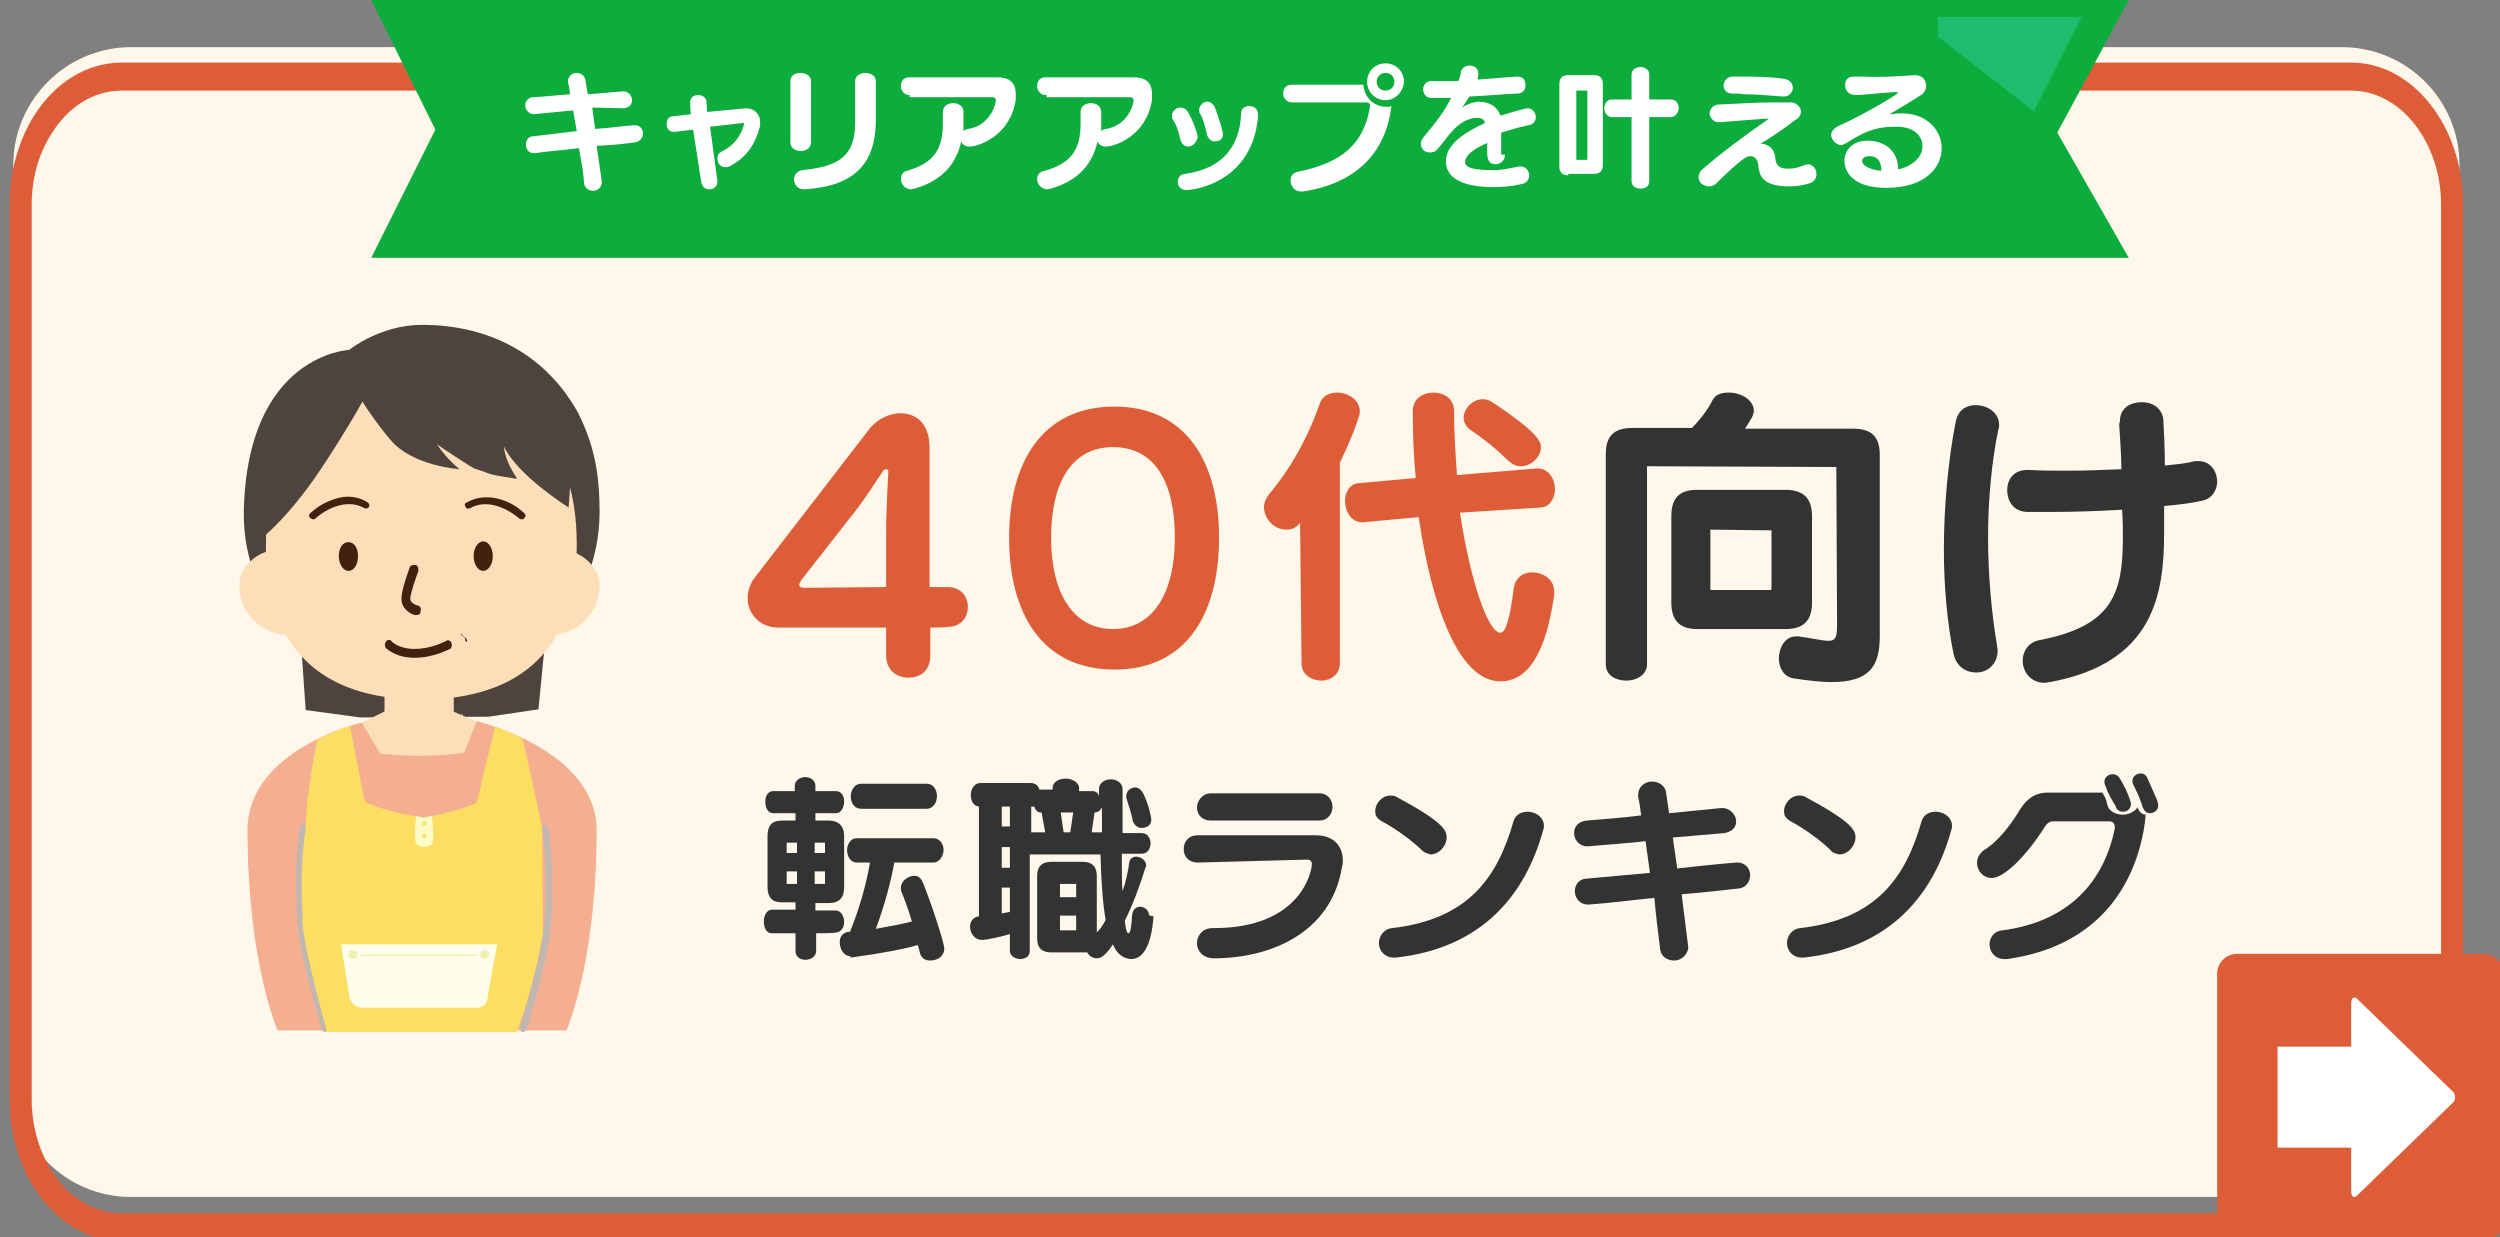 <?xml version="1.0" encoding="utf-8"?>
<!-- Generator: Adobe Illustrator 28.0.0, SVG Export Plug-In . SVG Version: 6.00 Build 0)  -->
<svg version="1.1" id="Layer_2" xmlns="http://www.w3.org/2000/svg" xmlns:xlink="http://www.w3.org/1999/xlink" x="0px" y="0px"
	 viewBox="0 0 339.4 168" style="enable-background:new 0 0 339.4 168;" xml:space="preserve">
<rect x="0" y="0" width="339.4" height="168" fill="#808080" stroke="none"/>
<style type="text/css">
	.st0{fill:#FFF7E9;}
	.st1{fill:none;}
	.st2{fill:#DD5D38;}
	.st3{fill:#FFFFFF;}
	.st4{fill:#0DAD3D;}
	.st5{fill:#20BC6E;}
	.st6{fill:#333333;}
	.st7{fill:#4F443D;}
	.st8{fill:#F4AF90;}
	.st9{fill:#FCDEB8;}
	.st10{fill:#40220F;}
	.st11{fill:#C1B7B0;}
	.st12{fill:#FCDE63;}
	.st13{fill:#FFFBC7;}
	.st14{fill:#FFFEEB;}
	.st15{fill:#EFEFB1;}
</style>
<g id="Layer_1-2">
	<path class="st0" d="M17.8,6.4h300.1c8.8,0,16,7.1,16,16v124.1c0,8.8-7.1,16-16,16H17.8c-8.8,0-16-7.1-16-16V22.4
		C1.8,13.6,9,6.4,17.8,6.4z"/>
	<path class="st1" d="M16.5,16.5h302.7c7.5,0,13.7,6.1,13.7,13.7v82.7c0,7.5-6.1,13.7-13.7,13.7H16.5c-7.5,0-13.7-6.1-13.7-13.7
		V30.2C2.8,22.6,8.9,16.5,16.5,16.5z"/>
	<path class="st2" d="M319.2,168.5H16.5c-8.4,0-15.2-8.7-15.2-19.3V27.8c0-4.3,1.1-8.4,3.2-11.9c2.9-4.7,7.3-7.4,12-7.4h302.7
		c8.4,0,15.2,8.7,15.2,19.3v121.4C334.3,159.8,327.5,168.5,319.2,168.5L319.2,168.5z M16.5,12.3c-3.8,0-7.3,2.2-9.6,6
		c-1.7,2.7-2.6,6-2.6,9.5v121.4c0,8.5,5.4,15.5,12.2,15.5h302.7c6.7,0,12.2-6.9,12.2-15.5V27.8c0-8.5-5.5-15.5-12.2-15.5
		C319.2,12.3,16.5,12.3,16.5,12.3z"/>
	<path class="st3" d="M303.3,130.1h34.4c1,0,1.8,0.8,1.8,1.8v34.4c0,1-0.8,1.8-1.8,1.8h-34.4c-1,0-1.8-0.8-1.8-1.8v-34.4
		C301.5,130.9,302.3,130.1,303.3,130.1z"/>
	<path class="st2" d="M337.2,129.5h-33.5c-1.5,0-2.7,1.2-2.7,2.7v33.5c0,1.5,1.2,2.7,2.7,2.7h33.5c1.5,0,2.7-1.2,2.7-2.7v-33.5
		C339.9,130.7,338.7,129.5,337.2,129.5z M333,149.7l-13,12.6c-0.4,0.4-0.8,0.2-0.8-0.6v-5.9h-10v-13.7h10v-5.9c0-0.7,0.4-1,0.8-0.6
		l13,12.6C333.4,148.6,333.4,149.3,333,149.7L333,149.7z"/>
	<g>
		<g>
			<polygon class="st4" points="289,35 50.4,35 59.1,17.6 50.4,0 289,0 279.3,18 			"/>
			<g>
				<polygon class="st5" points="276.1,15.1 263.1,5 263.1,2.3 282.6,2.3 				"/>
			</g>
		</g>
		<g>
			<path class="st3" d="M80.4,14.6l0.4,2.9c1.9-0.1,3.7-0.4,5.3-0.5h0.1c0.8,0,1.1,0.7,1.1,1.1s-0.3,1.1-1,1.2
				c-1.8,0.3-3.5,0.4-5.3,0.5c0.7,4.8,0.7,4.8,0.7,4.9c0,0.7-0.5,1.2-1.2,1.2c-0.5,0-1.1-0.3-1.2-1c-0.1-1.6-0.4-3.1-0.7-4.8
				c-2,0.3-4.1,0.4-6,0.7h-0.1c-0.7,0-1.1-0.5-1.1-1.2c0-0.5,0.3-1.1,1-1.1l5.9-0.7L77.8,15c-0.3,0-5.2,0.5-5.3,0.5
				c-0.8,0-1.2-0.7-1.2-1.2s0.4-1.1,1.1-1.1c1.8-0.1,3.4-0.3,5-0.4c-0.1-0.5-0.1-1.1-0.3-1.6c0-0.1,0-0.1,0-0.1
				c0-0.7,0.5-1.2,1.2-1.2c0.5,0,1.1,0.3,1.2,1.1l0.3,1.8l4.8-0.4h0.1c0.5,0,1.1,0.5,1.1,1.2c0,0.5-0.3,1-1.1,1.1L80.4,14.6z"/>
			<path class="st3" d="M94.1,17.6l-2.5,0.3h-0.1c-0.7,0-1-0.5-1-1.1c0-0.5,0.3-1,0.8-1l2.5-0.3c-0.1-0.7-0.1-1.6-0.1-1.6
				c0-0.7,0.5-1,1.1-1c0.5,0,1,0.3,1.1,0.8l0.1,1.5c5.2-0.5,5.3-0.5,5.3-0.5c1.1,0,1.9,0.8,1.9,1.9c0,0.3,0,0.5-0.1,0.8
				c-0.5,1.8-1.5,3.9-4.1,5.2c-0.1,0.1-0.4,0.1-0.5,0.1c-0.7,0-1.1-0.5-1.1-1.2c0-0.4,0.1-0.7,0.7-1c2.3-1.1,2.9-3.4,2.9-3.7
				c0-0.1,0-0.1-0.1-0.1h-0.1l-4.4,0.5c1,7.4,1,7.4,1,7.4c0,0.7-0.5,1.1-1.1,1.1c-0.5,0-1-0.3-1.1-1L94.1,17.6z"/>
			<path class="st3" d="M107.3,11c0-0.8,0.7-1.1,1.4-1.1c0.7,0,1.4,0.4,1.4,1.1v8.3c0,0.8-0.7,1.2-1.4,1.2c-0.7,0-1.4-0.4-1.4-1.2
				V11z M109.2,25.7c-1,0-1.4-0.7-1.4-1.4c0-0.5,0.4-1.1,1.1-1.2c4.9-0.5,7.2-1.8,7.2-6.5V11c0-0.7,0.7-1.1,1.4-1.1
				c0.7,0,1.4,0.4,1.4,1.1v5.6C118.8,22.3,115.9,25.3,109.2,25.7L109.2,25.7z"/>
			<path class="st3" d="M123.4,12.9c-0.7,0-1.1-0.7-1.1-1.2c0-0.7,0.4-1.2,1.1-1.2h12c1.4,0,2.5,0.5,2.5,2.3c0,0.3,0,0.4,0,0.7
				c-0.7,4.9-5,6.4-6.3,6.4c-0.5,0-1-0.3-1.1-0.7c-0.7,3.1-2.6,5.3-6.3,6.4c-0.1,0-0.4,0.1-0.5,0.1c-0.8,0-1.4-0.7-1.4-1.4
				c0-0.5,0.3-1,0.8-1.1c3.8-1.1,4.9-3,4.9-6.5c0-0.4,0-1,0-1.4v-0.1c0-0.8,0.7-1.2,1.4-1.2c0.7,0,1.4,0.4,1.4,1.2
				c0,0.4,0,0.8,0,1.2s0,1,0,1.4c0.1-0.1,0.4-0.3,0.7-0.3c2.9-0.5,3.7-3.3,3.7-3.9c0-0.1-0.1-0.4-0.4-0.4h-11.3V12.9z"/>
			<path class="st3" d="M141.9,12.9c-0.7,0-1.1-0.7-1.1-1.2c0-0.7,0.4-1.2,1.1-1.2h12c1.4,0,2.5,0.5,2.5,2.3c0,0.3,0,0.4,0,0.7
				c-0.7,4.9-5,6.4-6.3,6.4c-0.5,0-1-0.3-1.1-0.7c-0.7,3.1-2.6,5.3-6.3,6.4c-0.1,0-0.4,0.1-0.5,0.1c-0.8,0-1.4-0.7-1.4-1.4
				c0-0.5,0.3-1,1-1.1c3.8-1.1,4.9-3,4.9-6.5c0-0.4,0-1,0-1.4v-0.1c0-0.8,0.7-1.2,1.4-1.2c0.7,0,1.4,0.4,1.4,1.2c0,0.4,0,0.8,0,1.2
				s0,1,0,1.4c0.1-0.1,0.4-0.3,0.7-0.3c2.9-0.5,3.7-3.3,3.7-3.9c0-0.1-0.1-0.4-0.4-0.4h-11.4V12.9z"/>
			<path class="st3" d="M161.3,19.9c-0.4,0-0.8-0.3-1-0.8c-0.3-1.2-0.5-2-1.1-2.9c-0.1-0.1-0.1-0.4-0.1-0.5c0-0.5,0.5-1.1,1.1-1.1
				c0.4,0,0.7,0.1,1,0.5c1,1.6,1.4,3.4,1.4,3.5C162.5,19.3,161.9,19.9,161.3,19.9z M170.8,15.7c-0.7,9-8.6,10.1-9.7,10.1
				c-0.8,0-1.2-0.5-1.2-1.1s0.3-1,1-1.1c4.9-0.7,7.4-3.5,7.6-8.2c0-0.7,0.5-1,1.1-1C170.2,14.4,170.8,14.7,170.8,15.7L170.8,15.7z
				 M164.9,19.2c-0.4,0-0.8-0.3-1-0.8c-0.3-1.2-0.5-2.2-1-3c-0.1-0.1-0.1-0.4-0.1-0.5c0-0.5,0.5-1.1,1.1-1.1c0.4,0,0.8,0.3,1,0.7
				c0.4,1,1.1,3.3,1.1,3.5C166.2,19.1,165.2,19.2,164.9,19.2z"/>
			<path class="st3" d="M186,14.4c0-0.4-0.3-0.5-0.4-0.5h-10.2c-0.8,0-1.2-0.7-1.2-1.2c0-0.7,0.4-1.2,1.2-1.2h9.7
				c0.1,1.8,1.5,3,3.1,3c0.3,0,0.4,0,0.7-0.1c-0.8,6.5-4.9,10.5-12,11.6c-0.1,0-0.1,0-0.3,0c-0.8,0-1.4-0.7-1.4-1.5
				c0-0.5,0.3-1.1,1.1-1.2C182.1,22.1,185.2,19.6,186,14.4L186,14.4z M188.1,13.6c-1.4,0-2.5-1.1-2.5-2.5s1.1-2.5,2.5-2.5
				c1.4,0,2.5,1.1,2.5,2.5C190.5,12.5,189.4,13.6,188.1,13.6z M188.1,9.9c-0.7,0-1.2,0.5-1.2,1.2s0.5,1.2,1.2,1.2
				c0.7,0,1.2-0.5,1.2-1.2S188.8,9.9,188.1,9.9z"/>
			<path class="st3" d="M204.3,21.1c0,0.8-0.8,1.2-1.2,1.2c-1.1,0-1.2-0.8-1.2-1.8c0-0.4,0-0.8,0-1.1c-2.5,1.1-3,2-3,2.6
				c0,0.8,1.2,1.1,3.9,1.1c1.2,0,2.3-0.3,3.4-0.5c0.1,0,0.3,0,0.3,0c0.7,0,1.1,0.7,1.1,1.2c0,0.5-0.3,1.1-1.1,1.2
				c-1.2,0.3-2.5,0.4-3.8,0.4c-6.4,0-6.4-2.9-6.4-3.5c0-2.3,2.5-3.9,5.3-5.2c-0.1-0.5-0.5-0.7-1-0.7c-2.7,0-4.2,2.9-5.4,4.2
				c-0.3,0.4-0.7,0.5-1.1,0.5c-0.7,0-1.2-0.5-1.2-1.2c0-0.3,0.1-0.5,0.3-0.8c1.6-1.9,3-3.7,3.8-5.4c-1,0-1.9,0-2.7,0
				c-0.8,0-1.1-0.7-1.1-1.2s0.4-1.1,1.1-1.1l0,0c0.8,0,1.8,0,2.7,0h1c0.1-0.4,0.3-0.7,0.3-1.1c0.1-0.7,0.7-1,1.2-1
				c0.7,0,1.2,0.4,1.2,1.1c0,0.3-0.1,0.7-0.1,0.8c1.8-0.1,3.5-0.3,5.3-0.4h0.1c0.8,0,1.1,0.5,1.1,1.2c0,0.5-0.3,1.1-1.1,1.1
				c-2.2,0.1-4.4,0.3-6.5,0.4c-0.1,0.1-0.7,1.1-1,1.5c-0.1,0.1-0.1,0.1-0.1,0.1l0,0c0,0,0.1,0,0.1-0.1c0.7-0.5,1.8-0.8,2.2-0.8
				c1.5,0,2.6,0.7,3,1.9c1-0.3,3.3-1,3.7-1c0.7,0,1.1,0.7,1.1,1.2c0,0.5-0.3,1-1,1.1c-1.4,0.3-2.7,0.7-3.7,1v3H204.3z"/>
			<path class="st3" d="M212.9,23.8c-0.8,0-1.2-0.4-1.2-1.2V11.4c0-0.8,0.4-1.2,1.2-1.2h3.5c0.8,0,1.2,0.4,1.2,1.2v11
				c0,0.8-0.4,1.2-1.2,1.2h-3.5V23.8z M215.5,12.3H214v9.4h1.5V12.3z M221.5,15.9h-2.7c-0.5,0-1-0.5-1-1.2c0-0.5,0.3-1.2,1-1.2h2.7
				v-3.4c0-0.7,0.7-1,1.2-1s1.2,0.3,1.2,1v3.4h2.9c0.7,0,1.1,0.5,1.1,1.2c0,0.5-0.4,1.2-1.1,1.2h-2.9v8.7c0,0.7-0.5,1-1.2,1
				c-0.7,0-1.2-0.4-1.2-1V15.9z"/>
			<path class="st3" d="M239,19.5c0.8,0,1.9,0.5,2,1.9c0.1,1.2,0.7,1.5,1.8,1.5c0.7,0,1.2-0.1,2.2-0.5c0.1,0,0.3-0.1,0.4-0.1
				c0.8,0,1.2,0.7,1.2,1.4c0,0.5-0.3,1-1,1.2c-1,0.3-1.8,0.4-2.7,0.4c-3.7,0-4.1-1.5-4.2-3c-0.1-0.7-0.5-1.1-1.1-1.1
				c-0.3,0-0.5,0.1-0.8,0.3c-1,0.7-2.6,2.2-3.8,3.4c-0.3,0.3-0.7,0.4-1,0.4c-0.7,0-1.4-0.5-1.4-1.2c0-0.3,0.1-0.7,0.4-1
				c2.6-2.3,6-4.8,8.9-6.8c0.1,0,0.1-0.1,0.1-0.1s0-0.1-0.1-0.1c-0.1,0-4.2,0.3-6.5,0.5c-0.1,0-0.1,0-0.1,0c-0.7,0-1.2-0.7-1.2-1.2
				c0-0.5,0.4-1.1,1.1-1.2c2.3-0.1,5.3-0.3,7.6-0.3c1,0,1.8,0,2.3,0c0.8,0,1.4,0.7,1.4,1.2c0,0.5-0.3,1-0.8,1.2
				C242.6,17.2,240.4,18.7,239,19.5L239,19.5z M235.2,12.7c-0.8,0-1.2-0.5-1.2-1.1c0-0.5,0.4-1.2,1.2-1.2c0.7,0,1.2,0,1.8,0
				c2.2,0,3.9,0.1,5.2,0.3c0.8,0.1,1.2,0.7,1.2,1.2s-0.4,1.2-1.2,1.2H242c-1.6-0.1-3.1-0.3-5.2-0.3
				C236.3,12.7,235.8,12.7,235.2,12.7L235.2,12.7z"/>
			<path class="st3" d="M260,10.2c1,0,1.5,0.7,1.5,1.5c0,0.4-0.3,1-0.7,1.2c-1.1,0.7-2.9,1.8-4.1,2.5c-0.1,0-0.1,0.1-0.1,0.1
				s0,0,0.1,0c0,0,0,0,0.1,0c4.4-0.7,6.8,2,6.8,4.6c0,2.7-2.3,5.4-7.5,5.4c-4.6,0-5.7-2.2-5.7-3.7c0-1.4,1.1-2.7,3.1-2.7
				c2.5,0,4.2,1.5,4.2,3.9c2.2-0.5,3.3-1.9,3.3-3.1c0-1.5-1.2-2.7-3.5-2.7c-2.3,0-3.9,0.3-6.8,2.2c-0.3,0.1-0.5,0.3-0.7,0.3
				c-0.7,0-1.4-0.7-1.4-1.4c0-0.4,0.3-0.8,0.8-1.1c4.4-2,8.3-4.5,8.3-4.6c0,0-0.1-0.1-0.3-0.1h-0.1c-2.2,0.1-4.2,0.4-5.4,0.4
				c-0.1,0-1.4,0-1.4-1.4c0-0.5,0.3-1.1,1.1-1.1h0.1c0.4,0,0.8,0,1.4,0C254.7,10.5,257.4,10.4,260,10.2L260,10.2z M255.4,23.2
				c0-0.7-0.1-2-1.6-2c-0.7,0-1,0.3-1,0.7C252.8,22.3,253.5,23,255.4,23.2L255.4,23.2L255.4,23.2z"/>
		</g>
	</g>
	<g>
		<g>
			<g>
				<path class="st6" d="M110.8,126.7v2.4c0,0.8-0.8,1.2-1.4,1.2c-0.8,0-1.4-0.4-1.4-1.2v-2.4h-3.2c-0.8,0-1.1-0.8-1.1-1.6
					c0-0.8,0.4-1.6,1.1-1.6h3.2v-1h-1.9c-1.3,0-1.9-0.7-1.9-2.1v-6.9c0-1.3,0.5-2.1,1.9-2.1h1.9v-1H105c-0.8,0-1.1-0.8-1.1-1.6
					c0-0.8,0.4-1.4,1.1-1.4h2.9v-0.7c0-0.8,0.8-1.2,1.4-1.2c0.7,0,1.4,0.4,1.4,1.2v0.7h2.8c0.8,0,1.1,0.8,1.1,1.4
					c0,0.8-0.4,1.6-1.1,1.6h-2.8v1h1.8c1.3,0,2.1,0.7,2.1,2.1v7c0,1.3-0.6,2.1-2.1,2.1h-1.8v1h2.7c0.8,0,1.2,0.8,1.2,1.6
					s-0.5,1.4-1.2,1.4C113.5,126.7,110.8,126.7,110.8,126.7z M108.2,114.4h-1.4v1.4h1.4V114.4z M108.2,118.3h-1.4v1.7h1.4V118.3z
					 M112,114.4h-1.4v1.4h1.4V114.4z M112,118.3h-1.4v1.7h1.4V118.3z M115.4,129.8c-0.8,0-1.4-0.9-1.4-1.9c0-0.7,0.4-1.3,1.2-1.4
					c0.1,0,0.1,0,0.2,0c1.3-3.2,2.3-6.8,2.7-9.4h-1.8c-0.8,0-1.3-0.8-1.3-1.7c0-0.8,0.5-1.6,1.3-1.6h10.4c0.9,0,1.4,0.8,1.4,1.6
					c0,0.7-0.5,1.7-1.4,1.7h-5.3c-0.4,2.4-1.3,5.8-2.5,9c2.2-0.4,3.8-0.7,4.9-1c-0.5-1.7-1-3-1.4-4c-0.1-0.2-0.1-0.4-0.1-0.6
					c0-0.8,0.9-1.6,1.8-1.6c0.5,0,0.8,0.2,1.1,0.7c1.1,2.6,3,8.4,3,9.2c0,0.9-0.8,1.6-1.9,1.6c-0.7,0-1.2-0.3-1.4-1
					c-0.1-0.4-0.2-0.8-0.3-1.1c-1.7,0.5-4.7,1.1-9.1,1.7L115.4,129.8L115.4,129.8z M116.9,109.8c-0.9,0-1.4-0.8-1.4-1.7
					c0-0.8,0.5-1.7,1.4-1.7h8.9c0.9,0,1.4,0.8,1.4,1.7c0,0.8-0.5,1.7-1.4,1.7H116.9z"/>
				<path class="st6" d="M156.6,124.4c-0.3,4.3-1.6,5.8-3,5.8c-0.9,0-2-0.6-2.5-2c-1.2,1.8-1.8,1.9-2.2,1.9c-0.6,0-1.1-0.4-1.3-0.8
					h-4.9c-1.2,0-1.9-0.6-1.9-1.9v-8.5c0-1.2,0.6-1.9,1.9-1.9h4.3c1.2,0,1.9,0.6,1.9,1.9v7.7c0.5-0.5,0.9-1.1,1.2-1.7
					c-0.4-2.3-0.6-5.3-0.7-8.9h-9.6v13.1c0,0.8-0.7,1.1-1.3,1.1s-1.4-0.4-1.4-1.1v-2.3c-1.2,0.4-3.2,0.8-3.8,0.8
					c-0.9,0-1.6-0.8-1.6-1.8c0-0.7,0.4-1.3,1.2-1.4v-14.9c-0.8-0.1-1.1-0.8-1.1-1.6c0-0.8,0.5-1.6,1.3-1.6h6.8
					c0.7,0,1.1,0.4,1.2,0.9h1.8V107c0-0.8,0.8-1.3,1.8-1.3c0.8,0,1.8,0.5,1.8,1.3v0.4h1.8c0.5,0,0.8,0.3,0.9,0.7v-1
					c0-0.8,0.8-1.3,1.6-1.3s1.6,0.5,1.6,1.3v6h2.6c0.8,0,1.2,0.7,1.2,1.4c0,0.7-0.4,1.4-1.2,1.4h-2.7v0.9c0,1.4,0,3.4,0.1,4.2
					c0.4-1.1,0.8-2.9,0.9-3.9c0.1-0.6,0.6-0.8,0.9-0.8c0.7,0,1.4,0.5,1.4,1.2c0,0.1,0,0.2-0.1,0.3c-0.8,2.6-1.7,5-2.8,7.2
					c0.1,0.7,0.2,1.7,0.5,1.7c0.3,0,0.4-1,0.5-2.5c0.1-0.8,0.6-1.1,1.1-1.1c0.6,0,1.2,0.5,1.2,1.2v-0.1
					C156.2,124.4,156.6,124.4,156.6,124.4z M137.1,109.5h-1.1v2.7h1.1V109.5z M137.1,115h-1.1v2.8h1.1V115z M137.1,120.5h-1.1v3.5
					l1.1-0.2V120.5z M141.4,110.3c-0.6,0-0.8-0.3-1-0.8H140v3.5h1.9L141.4,110.3z M146.1,120h-2.2v1.8h2.2V120z M146.1,124.3h-2.2v2
					h2.2V124.3z M145.7,110.3H144l0.4,2.7h0.9L145.7,110.3z M149.6,113c0-1,0-2.3,0-3.4c-0.2,0.4-0.5,0.7-1,0.7l-0.4,2.7
					C148.1,113,149.6,113,149.6,113z M155,112.4c-0.6,0-1-0.4-1.2-0.9c-0.2-1.1-0.5-1.9-0.8-2.9c-0.1-0.2-0.1-0.4-0.1-0.5
					c0-0.8,0.7-1.2,1.2-1.2c0.5,0,0.8,0.3,1.1,0.8c0.7,1.4,1.1,3.2,1.1,3.6C156.3,112,155.7,112.4,155,112.4z"/>
				<path class="st6" d="M162.6,117.1c-1.2,0-1.9-0.8-1.9-1.8s0.6-1.9,1.9-1.9h16c2.6,0,3.7,1.6,3.7,3.4c0,0.3,0,0.6-0.1,0.8
					c-1.4,9.1-9.8,12.5-17.4,12.5c-1.4,0-2.3-0.9-2.3-2.1c0-0.9,0.7-2,2.1-2h0.2c11.8,0,13.3-7.7,13.3-8.7c0-0.4-0.3-0.6-0.6-0.6
					L162.6,117.1L162.6,117.1z M164.4,111.4c-1.2,0-1.9-0.8-1.9-1.8c0-0.8,0.7-1.9,1.9-1.9h14.7c1.1,0,1.8,0.8,1.8,1.9
					c0,0.8-0.6,1.8-1.8,1.8H164.4z"/>
				<path class="st6" d="M193,115.4c-1.2-1.2-3.5-2.9-5.4-3.9c-0.7-0.4-0.9-0.8-0.9-1.4c0-0.9,0.8-2.1,2.1-2.1c0.4,0,0.7,0.1,1,0.3
					c6.1,3.3,6.6,4.4,6.6,5.4c0,1.1-1,2.3-2.2,2.3C193.9,115.9,193.4,115.8,193,115.4z M189.5,130c-0.1,0-0.2,0-0.3,0
					c-1.2,0-2-0.9-2-2c0-0.8,0.6-1.9,1.8-2c10.3-1.2,14.3-6.8,16.5-14.6c0.3-0.8,1-1.2,1.9-1.2c1,0,2.2,0.7,2.2,1.9
					c0,0.2,0,0.4-0.1,0.6C207.1,121.4,201.3,128.7,189.5,130z"/>
				<path class="st6" d="M227.1,113.7l0.6,4.2c2.7-0.3,5.5-0.6,8-0.8c0.1,0,0.2,0,0.2,0c1.1,0,1.7,0.9,1.7,1.7
					c0,0.7-0.4,1.6-1.4,1.8c-2.6,0.3-5.3,0.6-7.9,0.8c0.9,7.1,0.9,7.1,0.9,7.2c0,0.8-0.8,1.8-1.9,1.8c-0.8,0-1.7-0.4-1.9-1.4
					c-0.3-2.4-0.6-4.8-0.8-7.1c-3.1,0.3-6,0.7-8.9,0.9h-0.2c-0.9,0-1.7-0.8-1.7-1.8c0-0.8,0.5-1.6,1.4-1.7l8.8-0.8l-0.6-4.3
					c-0.5,0.1-7.7,0.7-7.9,0.7c-1.1,0-1.8-0.9-1.8-1.8s0.6-1.6,1.7-1.7c2.5-0.2,5.1-0.4,7.4-0.7c-0.1-0.8-0.2-1.7-0.4-2.5
					c0-0.1,0-0.2,0-0.3c0-1,0.8-1.8,1.9-1.8c0.8,0,1.8,0.5,1.9,1.6l0.4,2.7l7.1-0.7h0.2c0.8,0,1.8,0.8,1.8,1.8
					c0,0.8-0.5,1.4-1.6,1.6L227.1,113.7z"/>
				<path class="st6" d="M248.5,115.4c-1.2-1.2-3.5-2.9-5.4-3.9c-0.7-0.4-0.9-0.8-0.9-1.4c0-0.9,0.8-2.1,2.1-2.1
					c0.4,0,0.7,0.1,1,0.3c6.1,3.3,6.6,4.4,6.6,5.4c0,1.1-1,2.3-2.2,2.3C249.2,115.9,248.8,115.8,248.5,115.4z M244.9,130
					c-0.1,0-0.2,0-0.3,0c-1.2,0-2-0.9-2-2c0-0.8,0.6-1.9,1.8-2c10.3-1.2,14.3-6.8,16.5-14.6c0.3-0.8,1-1.2,1.9-1.2
					c1,0,2.2,0.7,2.2,1.9c0,0.2,0,0.4-0.1,0.6C262.5,121.4,256.7,128.7,244.9,130z"/>
				<path class="st6" d="M291.2,111.5c0,0.3-0.1,0.5-0.1,0.8c-1.4,8.4-6.6,16.2-18.6,17.9c-0.1,0-0.2,0-0.4,0c-1.2,0-2-0.9-2-2
					c0-0.8,0.5-1.8,1.8-1.9c8.9-1.2,13.7-6.5,15.2-13.8c0-0.1,0-0.2,0-0.3c0-0.5-0.4-0.7-0.8-0.7h-7.5c-0.5,0-0.8,0.2-1.1,0.6
					c-2.7,4.3-5.7,7.1-7.3,7.1c-1.1,0-2-0.9-2-2.1c0-0.6,0.3-1.1,0.8-1.6c2.1-1.2,3.9-3.7,5.1-5.7c0.8-1.2,1.8-2.2,3.8-2.2h7.3
					c0,0,0.5,0.6,0.7,1.7c0.2,0.8,1.1,1.3,2.1,1.3c0.8,0,1.6-0.4,2-1c0.2,0.7,0.7,1,1.1,1L291.2,111.5L291.2,111.5z M285.8,106.6
					c-0.1-0.2-0.1-0.3-0.1-0.5c0-0.6,0.6-1,1.1-1c0.4,0,0.8,0.2,1,0.6c0.5,0.8,1.1,2,1.4,3c0,0.1,0.1,0.2,0.1,0.4
					c0,0.8-0.6,1.1-1.1,1.1c-0.5,0-0.9-0.3-1-0.8C286.6,108.4,286.2,107.8,285.8,106.6z M291.9,110.4c-0.5,0-0.8-0.3-1-0.8
					c-0.4-1.3-0.8-2.1-1.3-3.1c-0.1-0.2-0.1-0.4-0.1-0.5c0-0.6,0.6-1,1.1-1c0.4,0,0.8,0.2,1,0.8c1.1,2.5,1.4,3,1.4,3.6
					S292.4,110.4,291.9,110.4z"/>
			</g>
			<g>
				<path class="st2" d="M137,73c0-10.1,4.4-17.8,14.3-17.8c9.7,0,14.2,7.5,14.2,17.8c0,10.3-4.4,17.9-14.2,17.9
					C141.4,90.9,137,83.2,137,73z M159.5,73c0-7.5-2.7-12.3-8.4-12.3c-5.6,0-8.4,4.8-8.4,12.3c0,7.7,3.1,12.4,8.4,12.4
					S159.5,80.7,159.5,73z"/>
				<path class="st2" d="M176.5,71c-0.6,0.7-1.1,0.9-1.9,0.9c-1.6,0-3-1.4-3-3.1c0-0.5,0.2-1,0.6-1.6c2.9-3.4,5.4-7.8,7-12.5
					c0.4-1,1.3-1.4,2.4-1.4c1.4,0,3,1,3,2.5c0,0.3,0,0.5-0.1,0.7c-0.8,2.7-2.6,6.3-2.6,6.3v27.3c0,1.4-1.2,2.3-2.5,2.3
					c-1.3,0-2.7-0.8-2.7-2.3L176.5,71L176.5,71z M198.2,69.6c1.4,9.2,3.8,16.3,5.5,16.3c0.7,0,1.3-1.9,1.8-6
					c0.2-1.4,1.2-2.2,2.5-2.2c1.4,0,3,0.9,3,2.6c0,0.1,0,0.3,0,0.4c-0.8,5.7-2.6,11.8-7.3,11.8c-5.8,0-9.4-10.7-11.1-22.3l-7.5,0.7
					h-0.2c-1.4,0-2.3-1.4-2.3-2.9c0-1.1,0.6-2.3,1.8-2.4l7.8-0.7c-0.3-3.1-0.4-6.2-0.4-9.1c0-1.7,1.4-2.5,2.8-2.5
					c1.4,0,2.8,0.8,2.8,2.5c0,2.9,0.2,5.8,0.4,8.7l10.8-0.9h0.2c1.4,0,2.3,1.4,2.3,2.8c0,1.1-0.6,2.4-1.9,2.5L198.2,69.6z
					 M198.7,56.7c0-1.1,1.1-2.5,2.6-2.5c0.5,0,0.8,0.1,1.3,0.4c6.3,4.2,6.6,5.4,6.6,6.1c0,1.3-1.3,2.6-2.7,2.6
					c-0.6,0-1.1-0.2-1.8-0.8c-1.7-1.7-3.4-3-5.3-4.3C198.9,57.7,198.7,57.2,198.7,56.7z"/>
				<path class="st6" d="M249.3,63.4L249.3,63.4l-25.6-0.1c-0.1,0-0.1,0-0.1,0.1v26.8c0,1.4-1.4,2.2-2.8,2.2c-1.4,0-2.8-0.7-2.8-2.2
					V61.7c0-2.5,1.1-3.6,3.6-3.6h8.1c1.3-1.3,2.4-2.9,2.8-3.8c0.5-0.8,1.2-1,2.2-1c1.7,0,3.4,1,3.4,2.5c0,0.6-0.5,1.3-1.2,2.4h14.7
					c2.5,0,3.6,1.1,3.6,3.6v24.5c0,4.1-1.3,6.3-6.6,6.3c-1.3,0-3.1-0.2-5.1-0.5c-1.3-0.2-2-1.4-2-2.7c0-1.4,0.8-3,2.3-3
					c0.1,0,0.3,0,0.4,0c2.1,0.3,3.3,0.6,4,0.6c1.1,0,1.2-0.6,1.2-2.4L249.3,63.4L249.3,63.4z M230.4,85.4c-2.4,0-3.5-1.2-3.5-3.6
					V70.1c0-2.5,1.1-3.6,3.5-3.6h12c2.4,0,3.6,1.1,3.6,3.6v11.7c0,2.5-1.2,3.6-3.6,3.6H230.4z M240.5,72
					C240.5,71.9,240.5,71.9,240.5,72l-8.2-0.1c0,0-0.1,0-0.1,0.1V80c0,0,0,0.1,0.1,0.1h8.1l0.1-0.1L240.5,72L240.5,72z"/>
				<path class="st6" d="M265.2,88.7c-0.8-3.9-1.3-8.9-1.3-14.1c0-5.9,0.6-12.2,1.6-17.3c0.3-1.6,1.4-2.3,2.7-2.3
					c1.6,0,3.2,1,3.2,2.7c0,0.2,0,0.4-0.1,0.6c-0.9,4.3-1.4,9.5-1.4,14.6c0,5.3,0.5,10.5,1.2,14.6c0,0.3,0.1,0.5,0.1,0.8
					c0,1.9-1.4,3-2.9,3C267,91.3,265.6,90.6,265.2,88.7z M287.8,57.2c0-1.8,1.4-2.6,3-2.6c1.4,0,2.8,0.8,2.9,2.5
					c0.1,1.7,0.2,4,0.2,6.1c1.9-0.2,3-0.3,4.1-0.6c0.2,0,0.3,0,0.5,0c1.6,0,2.5,1.4,2.5,2.8c0,1.1-0.7,2.4-2.2,2.6
					c-1.3,0.3-2.8,0.5-5,0.7c0,1.3,0,2.4,0,3.6c0,8.4-1.4,17.7-15.5,20.3c-0.3,0-0.5,0.1-0.7,0.1c-2,0-3-1.6-3-3
					c0-1.2,0.7-2.5,2.3-2.8c9.8-1.9,11.3-6.2,11.3-13.9c0-1.1,0-2.5-0.1-3.8c-3.4,0.2-6.6,0.3-9.6,0.3c-1,0-2.2,0-3.2,0
					c-1.9,0-2.8-1.4-2.8-3c0-1.3,0.8-2.7,2.7-2.7h0.2c1.8,0.1,3.6,0.1,5.4,0.1c2.4,0,4.8-0.1,7.2-0.2c0-2.1-0.2-4.2-0.3-6.1
					L287.8,57.2L287.8,57.2L287.8,57.2z"/>
			</g>
		</g>
		<g>
			<path class="st2" d="M126.3,85.2V89c0,2.1-1.4,3-3,3c-1.4,0-3-0.9-3-3v-3.8h-14.6c-2.7,0-4.2-2-4.2-4c0-0.9,0.3-1.9,0.9-2.7
				l15.5-20.1c1-1.4,2.8-2.3,4.3-2.3c2.2,0,4,1.4,4,4.7v18.9h2.4c1.9,0,2.8,1.3,2.8,2.7c0,1.3-0.8,2.7-2.8,2.7
				C128.8,85.2,126.3,85.2,126.3,85.2z M120.3,79.7c0,0,0-5.9,0-7.3c0-3.4,0.3-8.3,0.3-8.3c0-0.3-0.1-0.4-0.3-0.4
				c-0.1,0-0.3,0.1-0.4,0.2c0,0-3,4.7-4.6,6.5c-0.5,0.7-6.4,8.2-6.4,8.2c-0.3,0.4-0.4,0.7-0.4,0.8c0,0.3,0.4,0.4,0.7,0.4L120.3,79.7
				z"/>
		</g>
	</g>
</g>
<g id="illust">
	<g>
		<polygon class="st7" points="74.5,82 73.1,96.3 66.3,97.3 48.9,97.4 41.5,96.4 39.4,66.2 75.5,70.9 		"/>
		<polygon class="st8" points="51.7,97.3 57.2,101.6 62.8,96.9 64.3,139.9 50.2,139.9 		"/>
		<path class="st7" d="M81.4,69.5c0,13.3-10.8,24.1-24.1,24.1S32.9,82.9,33.1,69.5c0.4-21.4,14.3-22,14.3-22s4.2-3.4,9.9-3.4
			c8.2,0,16.3,3.3,21.1,11.8C80.7,60.4,81.4,64.4,81.4,69.5L81.4,69.5z"/>
		<g>
			<path class="st9" d="M42.6,79.4c0,2.6-1,6.8-3.6,6.8s-6.5-2.2-6.5-6.8c0-2.6,2.7-4.8,5.4-4.8S42.6,76.8,42.6,79.4L42.6,79.4z"/>
			<path class="st9" d="M71.3,79.4c0,2.6,1,6.8,3.6,6.8s6.5-2.2,6.5-6.8c0-2.6-2.8-4.8-5.4-4.8C73.4,74.7,71.3,76.8,71.3,79.4
				L71.3,79.4L71.3,79.4z"/>
		</g>
		<path class="st9" d="M78.3,73.9c0-15.9-9.4-21.1-21.1-21.1s-21.1,5.1-21.1,21.1c0,13.6,6.9,19.3,16.1,20.7V97
			c0,2.6,2.1,4.7,4.7,4.7c2.6,0,4.7-2.1,4.7-4.7v-2.3C71.2,93.4,78.3,87.8,78.3,73.9L78.3,73.9z"/>
		<path class="st9" d="M54,95.7l-9.7,4.8c0,0,3.5,2.1,12.8,2.1s12.5-2.5,12.5-2.5l-9.9-4.3C59.7,95.7,54,95.7,54,95.7z"/>
		<path class="st10" d="M42.5,70.5c-0.1,0-0.3-0.1-0.4-0.2c-0.2-0.2-0.2-0.4,0-0.6c0,0,1-1,2.4-1.6c2-0.9,3.8-0.9,5.4,0.1
			c0.2,0.1,0.3,0.4,0.2,0.6s-0.4,0.3-0.6,0.2c-3.2-1.8-6.6,1.3-6.7,1.4C42.8,70.5,42.7,70.5,42.5,70.5L42.5,70.5L42.5,70.5z"/>
		<path class="st10" d="M70.9,70.5c-0.1,0-0.3,0-0.4-0.1c0,0-3.5-3.2-6.7-1.4c-0.2,0.1-0.5,0.1-0.6-0.2c-0.2-0.3-0.1-0.5,0.2-0.6
			c1.6-0.9,3.5-0.9,5.4-0.1c1.4,0.6,2.3,1.5,2.4,1.6c0.2,0.2,0.2,0.4,0,0.6C71.1,70.4,71.1,70.5,70.9,70.5L70.9,70.5L70.9,70.5z"/>
		<path class="st10" d="M56.5,83.5c-0.1,0-0.1,0-0.2,0c-0.7-0.2-1.8-0.9-1.8-2.2s1-3.9,1.1-4.2c0.1-0.4,0.4-0.4,0.8-0.4
			c0.4,0.1,0.4,0.4,0.4,0.8c-0.4,1.1-1.1,3.1-1.1,3.8c0,0.6,0.9,0.9,1,0.9c0.4,0.1,0.5,0.4,0.4,0.8C57.1,83.4,56.8,83.5,56.5,83.5
			L56.5,83.5z"/>
		<path class="st8" d="M64.7,97.9c0,0,16.3,3.9,16.3,14.8c0,18-4.1,27.2-4.1,27.2H62.1l0.9-37.6L64.7,97.9z"/>
		<path class="st8" d="M49.1,98.1c0,0-15.5,3.6-15.5,14.6c0,18,4.1,27.2,4.1,27.2h14.8l-0.9-37.6L49.1,98.1z"/>
		<path class="st11" d="M44.1,140.1c-0.2,0-0.4-0.1-0.4-0.4c-0.1-0.4-3.2-10.1-3.4-15.6c-0.4-8.3,0.4-11.8,0.4-11.8
			c0.1-0.3,0.3-0.4,0.5-0.4c0.3,0.1,0.4,0.3,0.4,0.5c0,0-0.6,3.6-0.4,11.7c0.2,5.3,3.3,15.2,3.4,15.3c0.1,0.3-0.1,0.5-0.3,0.6
			S44.1,140.1,44.1,140.1L44.1,140.1L44.1,140.1z"/>
		<path class="st11" d="M71.1,140.1c0,0-0.1,0-0.2,0c-0.3-0.1-0.4-0.4-0.3-0.6c0-0.1,3.1-10,3.4-15.3c0.3-8.1-0.4-11.6-0.4-11.7
			c-0.1-0.3,0.1-0.5,0.4-0.5s0.5,0.1,0.5,0.4c0,0.2,0.7,3.7,0.4,11.8c-0.2,5.5-3.3,15.2-3.4,15.6C71.4,139.9,71.2,140.1,71.1,140.1
			L71.1,140.1L71.1,140.1z"/>
		<path class="st7" d="M78.1,56.5L74,50.3L68.6,49l-5.8-3.5l-0.3,1.9l-1.7-0.6l1,1.3l-8.1-0.2l-0.2,2.9l-6.2,0.6
			c0,0,2.6,4.7,5.7,8.3c3,3.6,9.4,4,9.4,4s-1.6-1.2-3.1-3.4c0.4,0.3,4.6,3.1,5.1,3.3c2.8,0.9,1.3,0.7,5.7,1.4
			c0.4,0.1-1.4-1.7-1.7-4.4c1.9,4,8.8,8.3,8.8,8.3l0.5-7.1c0.4-0.2,0.4-0.5,0.4-0.5l-0.4-0.5L78.1,56.5L78.1,56.5L78.1,56.5z"/>
		<path class="st10" d="M56.3,89.3c-2.7,0-3.8-1.3-3.9-1.3c-0.2-0.3-0.2-0.6,0-0.9s0.6-0.3,0.8,0c0,0,0.9,1,3.1,1
			c2.3,0,4.3-1.1,4.3-1.1c0.2-0.2,0.6,0,0.7,0.3s0,0.7-0.2,0.8C61,88.1,58.9,89.3,56.3,89.3L56.3,89.3L56.3,89.3z"/>
		<path class="st10" d="M63.3,86.7c0.2,0.3,0.1,0.4,0.1,0.4h-0.1c-0.1,0-0.1,0-0.1-0.1c0,0,0-0.1-0.1-0.4c-0.2-0.2-0.5-0.4-0.5-0.4
			c-0.1,0-0.1,0,0-0.1c0.1,0,0.1,0,0.1,0C62.7,86.3,63,86.4,63.3,86.7L63.3,86.7L63.3,86.7z"/>
		<g>
			<path class="st10" d="M48.6,75.5c0,1.1-0.5,2-1.3,2c-0.7,0-1.3-0.9-1.3-2s0.5-1.9,1.3-1.9S48.6,74.4,48.6,75.5z"/>
			<ellipse class="st10" cx="65.6" cy="75.5" rx="1.3" ry="2"/>
		</g>
		<path class="st7" d="M48.5,50.6c0,0-13.9,8.8-14.4,17c-0.5,8.3,0.4,6.3,0.4,6.3s3.7-2.5,8.3-9.1c2.7-3.9,7.2-11.3,7.1-11.8
			C49.7,51.5,48.5,50.6,48.5,50.6z"/>
		<g>
			<g>
				<path class="st12" d="M70.2,140.1H44.4c-4.1-15-3.3-15.8-3.3-15.8s-0.5-6.5,0.4-11.7c0-4.9,1.6-12.2,1.6-12.2
					c1.3-0.7,4.4-1.9,4.4-1.9l2,10.3c1.4,0.8,5,1.8,7,2c0.6,0.1,0.8,0.2,1,0.2c0,0,0.3-0.1,1.1-0.2c1.7-0.3,4.9-1.2,6.1-1.8
					l2.5-10.3c1.5,0.4,3.6,1.5,3.7,1.5s2.7,12.1,2.7,12.1l0.1,14.2C73.8,126.4,72.9,132.3,70.2,140.1z"/>
			</g>
			<path class="st13" d="M58.7,114.5c-0.3,0.6-1.8,0.7-2.2,0s0-3.7,0-3.7l1,0.2l1.1-0.2C58.7,110.8,59,113.9,58.7,114.5z"/>
			<circle class="st12" cx="57.6" cy="113.5" r="0.3"/>
			<circle class="st12" cx="57.6" cy="111.8" r="0.3"/>
		</g>
		<path class="st14" d="M64.8,136.8H49.2c-1,0-1.8-0.8-1.8-1.8l-1.1-6.8h21.2l-1.3,7C66.3,136.2,65.6,136.8,64.8,136.8z"/>
		<circle class="st15" cx="47.9" cy="129.6" r="0.6"/>
		<circle class="st15" cx="65.8" cy="129.6" r="0.6"/>
		<rect x="49" y="129.6" class="st15" width="15.8" height="0.2"/>
	</g>
</g>
</svg>
